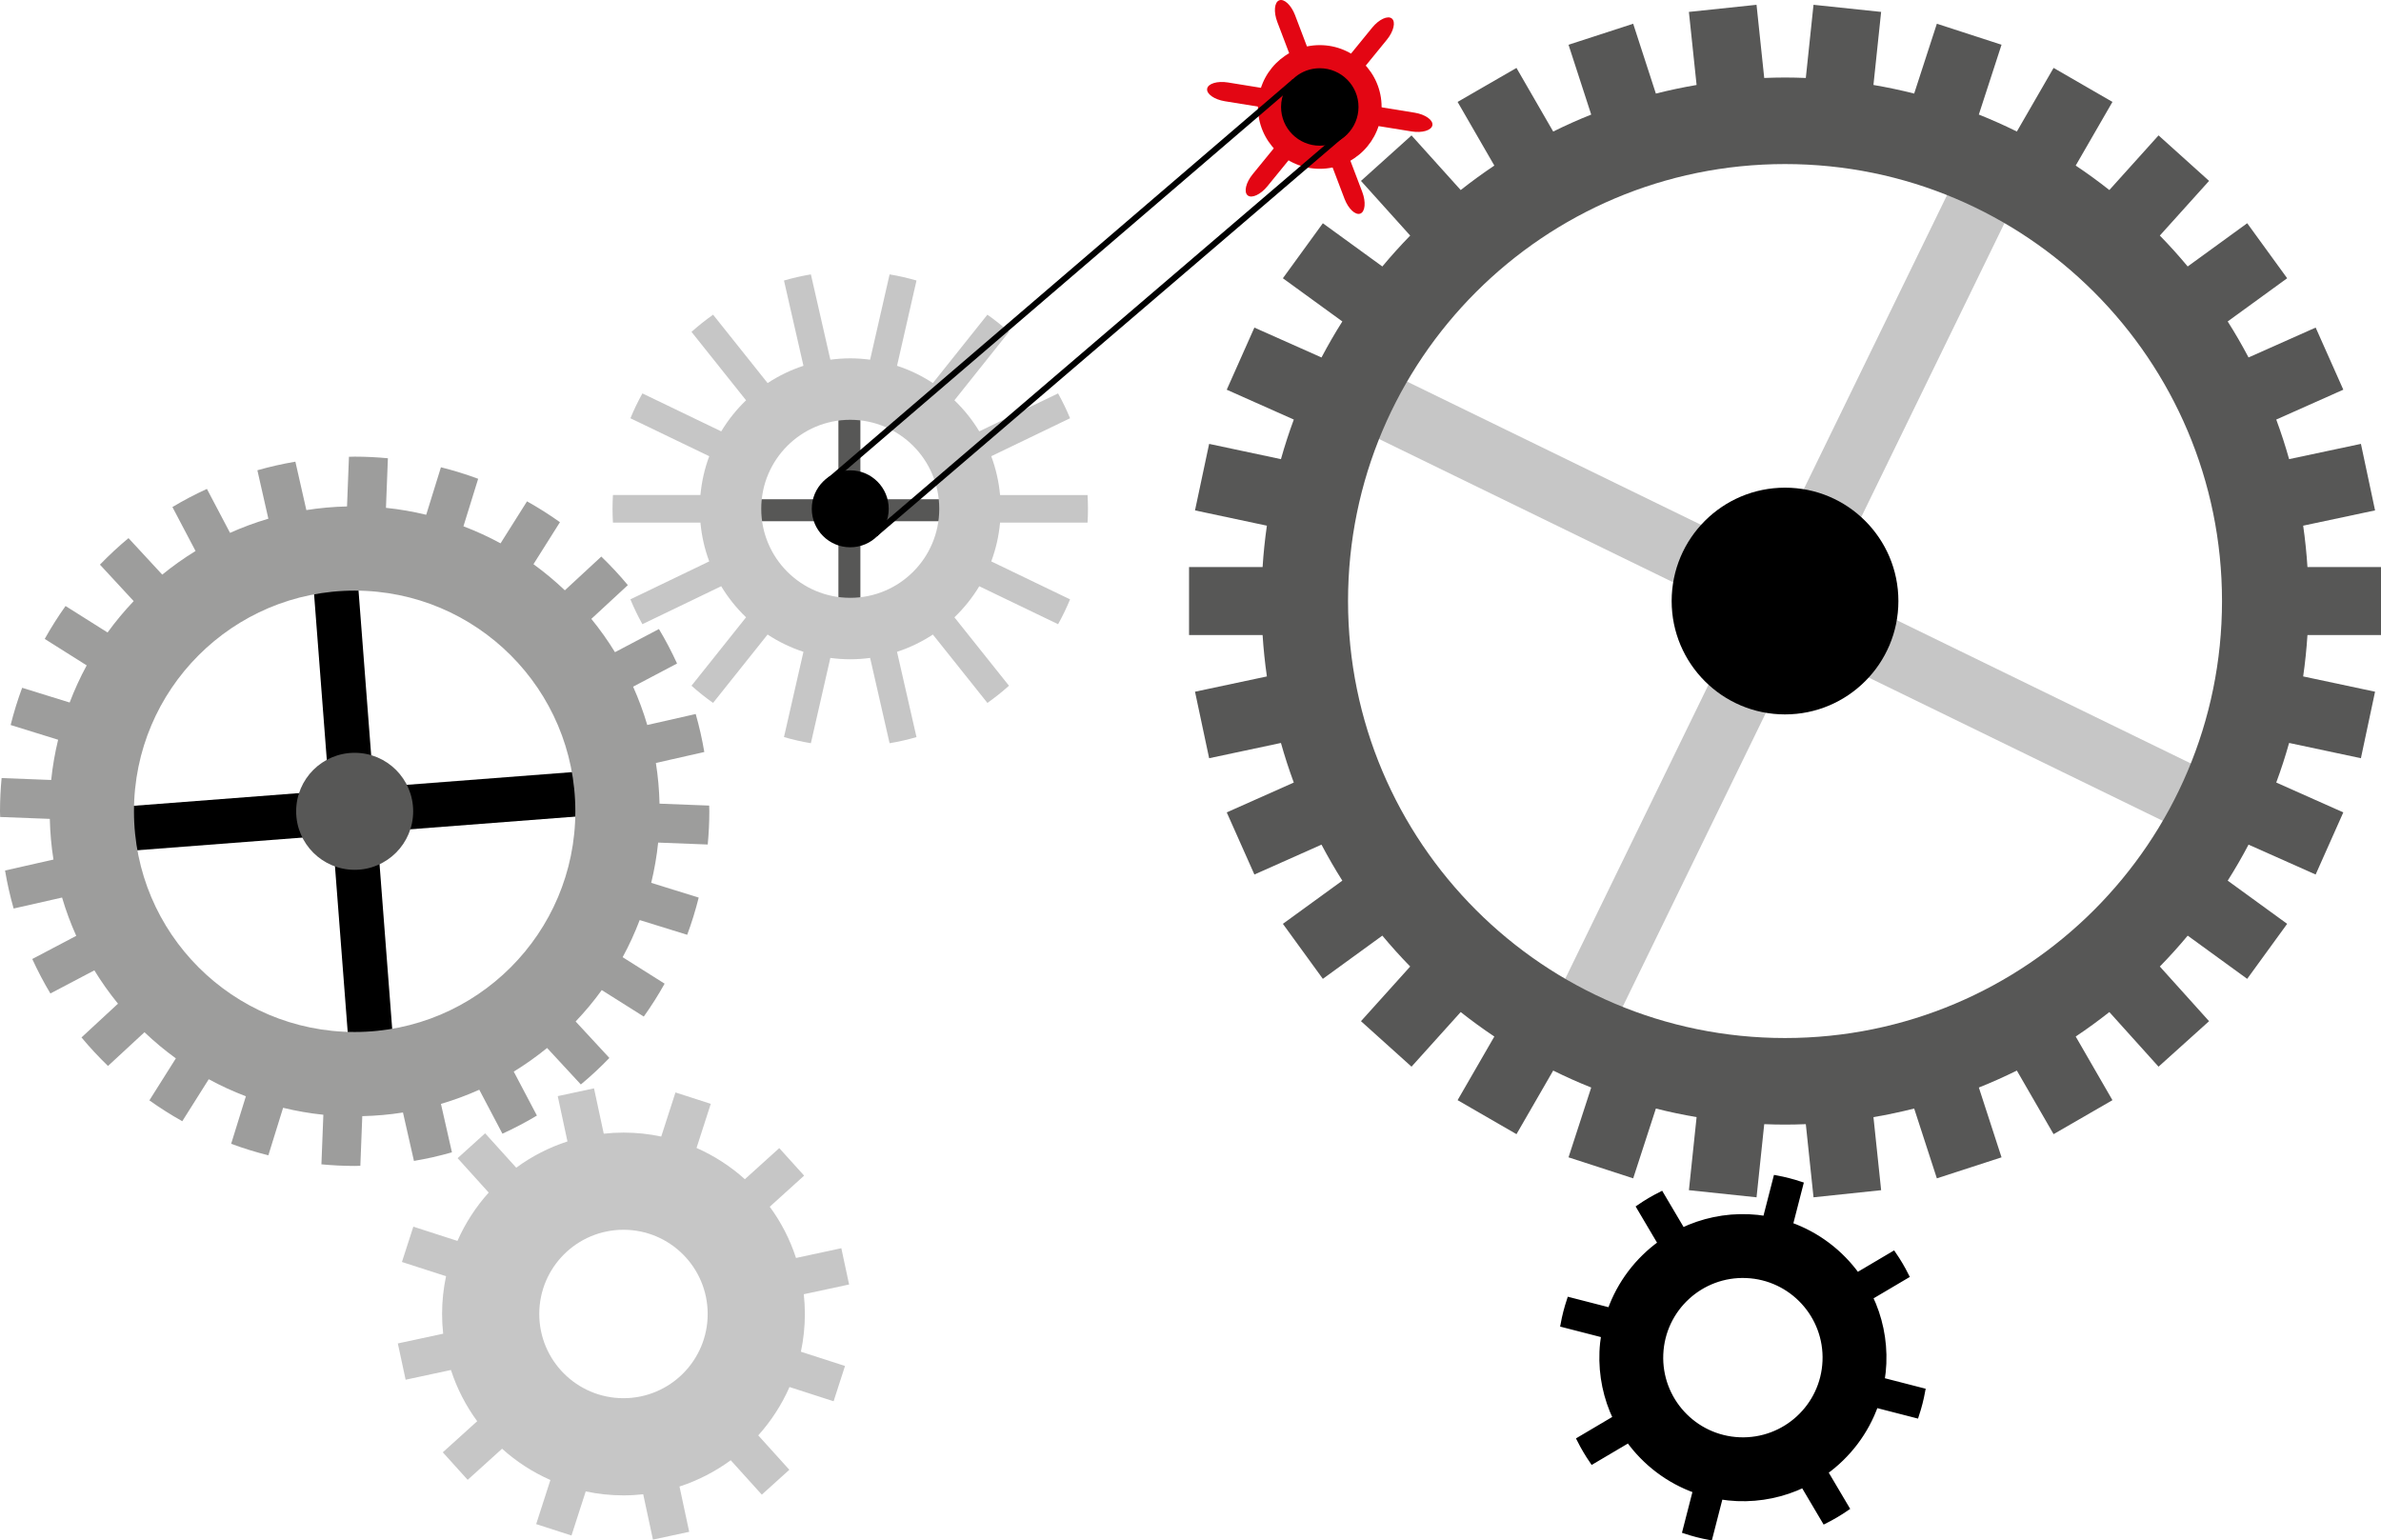 <!-- Generator: Adobe Illustrator 18.1.1, SVG Export Plug-In  -->

<svg version="1.1"

	 xmlns="http://www.w3.org/2000/svg" xmlns:xlink="http://www.w3.org/1999/xlink" xmlns:a="http://ns.adobe.com/AdobeSVGViewerExtensions/3.0/"

	 x="0px" y="0px" width="396.793px" height="256.719px" viewBox="0 0 396.793 256.719" enable-background="new 0 0 396.793 256.719"

	 xml:space="preserve">

<defs>

</defs>

<path fill="#E30613" d="M230.244,17.825c0-5.692-4.612-10.305-10.305-10.305c-5.689,0-10.306,4.613-10.306,10.305

	c0,5.69,4.616,10.305,10.306,10.305C225.631,28.13,230.244,23.515,230.244,17.825"/>

<rect x="126.317" y="83.201" fill="#575756" width="30.468" height="3.663"/>

<rect x="139.721" y="69.799" fill="#575756" width="3.663" height="30.467"/>

<path fill="#C6C6C6" d="M141.692,99.628c8.192,0,14.833-6.642,14.833-14.834c0-8.191-6.641-14.833-14.833-14.833

	c-8.191,0-14.831,6.642-14.831,14.833C126.861,92.985,133.501,99.628,141.692,99.628 M102.146,87.093

	c-0.043-0.76-0.069-1.526-0.069-2.299c0-0.772,0.026-1.537,0.069-2.298h14.58c0.206-2.255,0.705-4.424,1.469-6.466l-13.136-6.326

	c0.587-1.424,1.254-2.806,1.998-4.141l13.136,6.325c1.146-1.907,2.543-3.644,4.138-5.178l-9.092-11.401

	c1.14-1.023,2.343-1.977,3.597-2.864l9.087,11.396c1.836-1.209,3.84-2.183,5.972-2.88l-3.245-14.212

	c1.462-0.424,2.958-0.767,4.483-1.022l3.245,14.216c1.086-0.144,2.19-0.224,3.314-0.224c1.124,0,2.228,0.08,3.314,0.224

	l3.245-14.217c1.525,0.254,3.021,0.597,4.483,1.021L149.49,60.96c2.131,0.697,4.135,1.67,5.972,2.879l9.087-11.396

	c1.254,0.888,2.456,1.841,3.596,2.865l-9.091,11.402c1.596,1.531,2.994,3.269,4.14,5.176l13.134-6.325

	c0.743,1.335,1.41,2.716,1.999,4.14l-13.135,6.327c0.761,2.043,1.262,4.212,1.468,6.468h14.581c0.042,0.761,0.069,1.526,0.069,2.298

	c0,0.773-0.027,1.539-0.069,2.299H166.66c-0.206,2.255-0.707,4.424-1.468,6.466l13.135,6.326c-0.586,1.424-1.254,2.806-1.997,4.141

	l-13.136-6.325c-1.146,1.906-2.544,3.645-4.14,5.178l9.093,11.401c-1.139,1.024-2.344,1.976-3.596,2.863l-9.087-11.394

	c-1.839,1.209-3.843,2.182-5.974,2.878l3.244,14.214c-1.462,0.424-2.956,0.766-4.483,1.02l-3.245-14.216

	c-1.083,0.143-2.19,0.225-3.314,0.225c-1.124,0-2.23-0.082-3.314-0.225l-3.245,14.216c-1.527-0.254-3.021-0.598-4.483-1.021

	l3.245-14.213c-2.132-0.697-4.136-1.67-5.975-2.879l-9.087,11.394c-1.251-0.888-2.454-1.84-3.594-2.863l9.092-11.401

	c-1.597-1.533-2.994-3.272-4.141-5.18l-13.135,6.325c-0.742-1.334-1.409-2.716-1.998-4.139l13.138-6.326

	c-0.764-2.042-1.263-4.211-1.469-6.465H102.146z"/>

<rect x="221.51" y="94.842" transform="matrix(-0.899 -0.438 0.438 -0.899 520.998 320.53)" fill="#C6C6C6" width="151.927" height="10.647"/>

<rect x="222.537" y="94.841" transform="matrix(0.438 -0.899 0.899 0.438 77.11 323.69)" fill="#C6C6C6" width="149.875" height="10.649"/>

<path fill="#575756" d="M297.475,172.99c40.219,0,72.822-32.604,72.822-72.825c0-40.22-32.604-72.823-72.822-72.823

	c-40.221,0-72.825,32.603-72.825,72.823C224.65,140.385,257.254,172.99,297.475,172.99 M198.155,105.832V94.502h12.256

	c0.15-2.325,0.39-4.625,0.716-6.897l-11.98-2.546l2.355-11.084l11.968,2.543c0.628-2.236,1.343-4.436,2.142-6.597l-11.176-4.975

	l4.608-10.352l11.185,4.979c1.08-2.05,2.238-4.053,3.472-6.003l-9.909-7.198l6.661-9.167l9.914,7.203

	c1.479-1.778,3.029-3.495,4.643-5.149l-8.203-9.11l8.421-7.582l8.198,9.105c1.812-1.431,3.683-2.792,5.606-4.078l-6.124-10.608

	l9.812-5.665l6.121,10.601c2.066-1.024,4.178-1.969,6.334-2.829l-3.78-11.635l10.775-3.501l3.781,11.637

	c2.229-0.565,4.493-1.042,6.786-1.433l-1.28-12.178l11.27-1.185l1.282,12.193c1.148-0.045,2.304-0.075,3.466-0.075

	c1.16,0,2.314,0.03,3.465,0.075l1.282-12.193l11.268,1.185L312.21,14.16c2.295,0.391,4.559,0.868,6.787,1.433l3.78-11.638

	l10.777,3.502l-3.782,11.635c2.157,0.86,4.268,1.805,6.336,2.829l6.12-10.604l9.811,5.667l-6.124,10.609

	c1.925,1.286,3.795,2.647,5.607,4.078l8.2-9.107l8.42,7.583l-8.205,9.11c1.615,1.655,3.164,3.372,4.642,5.15l9.917-7.205

	l6.659,9.167l-9.909,7.2c1.235,1.949,2.393,3.952,3.473,6.003l11.186-4.98l4.609,10.351l-11.178,4.977

	c0.799,2.16,1.515,4.36,2.143,6.597l11.968-2.544l2.356,11.084l-11.981,2.547c0.327,2.272,0.566,4.572,0.715,6.897h12.256v11.331

	h-12.256c-0.148,2.324-0.388,4.624-0.715,6.896l11.98,2.546l-2.357,11.083l-11.966-2.543c-0.628,2.237-1.342,4.437-2.143,6.598

	l11.176,4.974l-4.61,10.354l-11.182-4.979c-1.079,2.05-2.237,4.053-3.472,6.002l9.907,7.198l-6.662,9.167l-9.911-7.202

	c-1.48,1.778-3.029,3.495-4.643,5.148l8.202,9.109l-8.421,7.581l-8.197-9.102c-1.814,1.431-3.682,2.792-5.606,4.078l6.122,10.606

	l-9.811,5.664l-6.12-10.598c-2.067,1.022-4.178,1.968-6.333,2.828l3.78,11.633l-10.778,3.501l-3.78-11.634

	c-2.228,0.563-4.492,1.041-6.785,1.432l1.28,12.176l-11.27,1.186l-1.282-12.19c-1.15,0.045-2.305,0.074-3.465,0.074

	c-1.162,0-2.315-0.029-3.466-0.074l-1.281,12.19l-11.271-1.186l1.28-12.176c-2.293-0.391-4.557-0.867-6.785-1.432l-3.78,11.634

	l-10.777-3.502l3.78-11.632c-2.156-0.859-4.269-1.806-6.335-2.828l-6.118,10.598l-9.814-5.666l6.123-10.604

	c-1.925-1.286-3.796-2.648-5.606-4.079l-8.196,9.102l-8.422-7.582l8.202-9.108c-1.614-1.653-3.164-3.37-4.643-5.148l-9.913,7.202

	l-6.66-9.168l9.906-7.197c-1.233-1.949-2.392-3.952-3.471-6.001l-11.182,4.979l-4.609-10.354l11.172-4.973

	c-0.797-2.161-1.513-4.361-2.14-6.598l-11.966,2.543l-2.355-11.084l11.978-2.546c-0.327-2.272-0.566-4.571-0.716-6.895H198.155z"/>

<path d="M316.367,100.166c0-10.435-8.459-18.894-18.892-18.894c-10.436,0-18.894,8.459-18.894,18.894

	c0,10.434,8.458,18.892,18.894,18.892C307.908,119.058,316.367,110.6,316.367,100.166"/>

<path d="M289.878,240.025c7.603,0.316,14.024-5.588,14.342-13.193c0.318-7.603-5.588-14.023-13.191-14.342

	c-7.604-0.318-14.025,5.588-14.343,13.192C276.368,233.286,282.276,239.707,289.878,240.025 M267.049,225.279

	c0.039-0.959,0.145-1.901,0.295-2.826l-6.775-1.742c0.253-1.372,0.6-2.709,1.029-4.009l6.769,1.74

	c1.612-4.564,4.597-8.456,8.436-11.215l-3.562-6.025c1.135-0.78,2.328-1.482,3.565-2.105l3.558,6.02

	c3.342-1.597,7.109-2.428,11.068-2.263c0.959,0.04,1.9,0.144,2.825,0.295l1.742-6.775c1.373,0.253,2.71,0.6,4.009,1.028l-1.74,6.769

	c4.565,1.613,8.457,4.598,11.215,8.436l6.026-3.562c0.78,1.135,1.483,2.327,2.105,3.565l-6.021,3.557

	c1.599,3.342,2.429,7.11,2.264,11.069c-0.04,0.96-0.144,1.9-0.295,2.825l6.775,1.742c-0.251,1.373-0.599,2.709-1.028,4.009

	l-6.769-1.739c-1.613,4.563-4.597,8.457-8.438,11.215l3.564,6.026c-1.135,0.78-2.328,1.482-3.565,2.105l-3.558-6.02

	c-3.342,1.598-7.11,2.429-11.069,2.263c-0.959-0.039-1.9-0.144-2.824-0.294l-1.742,6.775c-1.373-0.254-2.711-0.601-4.01-1.028

	l1.739-6.77c-4.564-1.612-8.457-4.598-11.214-8.438l-6.028,3.562c-0.779-1.135-1.48-2.326-2.104-3.563l6.021-3.56

	C267.715,233.005,266.884,229.238,267.049,225.279"/>

<path fill="none" stroke="#000000" d="M289.878,240.025c7.603,0.316,14.024-5.588,14.342-13.193

	c0.318-7.603-5.588-14.023-13.191-14.342c-7.604-0.318-14.025,5.588-14.343,13.192C276.368,233.286,282.276,239.707,289.878,240.025

	z M267.049,225.279c0.039-0.959,0.145-1.901,0.295-2.826l-6.775-1.742c0.253-1.372,0.6-2.709,1.029-4.009l6.769,1.74

	c1.612-4.564,4.597-8.456,8.436-11.215l-3.562-6.025c1.135-0.78,2.328-1.482,3.565-2.105l3.558,6.02

	c3.342-1.597,7.109-2.428,11.068-2.263c0.959,0.04,1.9,0.144,2.825,0.295l1.742-6.775c1.373,0.253,2.71,0.6,4.009,1.028l-1.74,6.769

	c4.565,1.613,8.457,4.598,11.215,8.436l6.026-3.562c0.78,1.135,1.483,2.327,2.105,3.565l-6.021,3.557

	c1.599,3.342,2.429,7.11,2.264,11.069c-0.04,0.96-0.144,1.9-0.295,2.825l6.775,1.742c-0.251,1.373-0.599,2.709-1.028,4.009

	l-6.769-1.739c-1.613,4.563-4.597,8.457-8.438,11.215l3.564,6.026c-1.135,0.78-2.328,1.482-3.565,2.105l-3.558-6.02

	c-3.342,1.598-7.11,2.429-11.069,2.263c-0.959-0.039-1.9-0.144-2.824-0.294l-1.742,6.775c-1.373-0.254-2.711-0.601-4.01-1.028

	l1.739-6.77c-4.564-1.612-8.457-4.598-11.214-8.438l-6.028,3.562c-0.779-1.135-1.48-2.326-2.104-3.563l6.021-3.56

	C267.715,233.005,266.884,229.238,267.049,225.279z"/>

<path fill="none" stroke="#000000" d="M139.5,83.738l0.677-0.848l0.97-0.468h1.089l0.975,0.469l0.674,0.847l0.241,1.055

	l-0.241,1.055l-0.674,0.847l-0.98,0.471h-1.079l-0.975-0.47l-0.677-0.847l-0.241-1.057L139.5,83.738z M141.69,82.16l0.546,0.262

	h-1.089L141.69,82.16z M141.69,87.426l-0.538-0.26h1.079L141.69,87.426z M142.836,82.422l0.375,0.469l-0.975-0.469H142.836z

	 M140.551,87.166l-0.374-0.47l0.975,0.47H140.551z M142.236,82.422l-0.546-0.262l0.677-0.326l0.469,0.588H142.236z M141.152,87.166

	l0.538,0.26l-0.675,0.325l-0.464-0.585H141.152z M139.634,86.435l-0.134-0.586l0.677,0.847L139.634,86.435z M143.751,83.153

	l0.134,0.585l-0.674-0.847L143.751,83.153z M143.211,82.891l-0.375-0.469h0.749l0.166,0.731L143.211,82.891z M140.177,86.696

	l0.374,0.47H139.8l-0.166-0.731L140.177,86.696z M142.367,81.834l0.975-0.469l0.243,1.057h-0.749L142.367,81.834z M141.015,87.751

	l-0.972,0.47l-0.243-1.055h0.751L141.015,87.751z M144.26,84.207l-0.134,0.586l-0.241-1.055L144.26,84.207z M139.5,85.849

	l-0.375-0.47l0.134-0.587L139.5,85.849z M139.5,85.849l0.134,0.586l-0.675-0.325l0.166-0.731L139.5,85.849z M143.885,83.738

	l-0.134-0.585l0.675,0.324l-0.166,0.73L143.885,83.738z M139.8,87.166h-1.084l0.243-1.056l0.675,0.325L139.8,87.166z

	 M143.585,82.422h1.081l-0.24,1.055l-0.675-0.324L143.585,82.422z M139.125,84.207l0.375-0.469l-0.241,1.054L139.125,84.207z

	 M144.26,85.379l-0.375,0.469l0.241-1.055L144.26,85.379z M139.259,84.792l-0.134,0.587l-0.466-0.586l0.466-0.586L139.259,84.792z

	 M144.126,84.793l0.134-0.586l0.466,0.586l-0.466,0.586L144.126,84.793z M139.125,85.379l-0.166,0.731l-0.975-0.47l0.675-0.847

	L139.125,85.379z M144.426,83.477l0.975,0.469l-0.675,0.847l-0.466-0.586L144.426,83.477z M143.751,86.434l-0.54,0.261l0.674-0.847

	L143.751,86.434z M139.634,83.151l0.543-0.261l-0.677,0.848L139.634,83.151z M143.885,85.848l0.375-0.469l0.166,0.73l-0.675,0.325

	L143.885,85.848z M139.5,83.738l-0.375,0.469l-0.166-0.731l0.675-0.325L139.5,83.738z M144.726,84.793l0.675,0.847l-0.975,0.469

	l-0.166-0.73L144.726,84.793z M138.659,84.793l-0.675-0.847l0.975-0.47l0.166,0.731L138.659,84.793z M142.834,87.166h-0.603

	l0.98-0.471L142.834,87.166z M140.549,82.422h0.598l-0.97,0.468L140.549,82.422z M142.231,87.166h0.603l-0.467,0.586l-0.677-0.326

	L142.231,87.166z M141.147,82.422h-0.598l0.466-0.587l0.675,0.325L141.147,82.422z M142.367,87.752l-0.674,0.845l-0.678-0.846

	l0.675-0.325L142.367,87.752z M141.015,81.835l0.678-0.846l0.674,0.845l-0.677,0.326L141.015,81.835z M140.177,82.89l-0.543,0.261

	l0.166-0.729h0.749L140.177,82.89z M143.211,86.695l0.54-0.261l-0.168,0.732h-0.749L143.211,86.695z M139.8,82.422l0.24-1.057

	l0.975,0.47l-0.466,0.587H139.8z M143.583,87.166l-0.241,1.055l-0.975-0.469l0.467-0.586H143.583z M144.426,86.109l0.24,1.057

	h-1.083l0.168-0.732L144.426,86.109z M138.959,83.476l-0.24-1.054h1.081l-0.166,0.729L138.959,83.476z"/>

<path fill="#E30613" d="M201.17,14.789c-0.141,0.86,1.189,1.798,2.955,2.083l31.122,5.033c1.764,0.287,3.322-0.183,3.462-1.043

	c0.139-0.86-1.192-1.798-2.956-2.083l-31.122-5.036C202.866,13.459,201.31,13.929,201.17,14.789"/>

<path fill="#E30613" d="M213.185,0.052c-0.815,0.309-0.962,1.93-0.327,3.601l11.201,29.469c0.634,1.672,1.821,2.786,2.636,2.476

	c0.815-0.309,0.962-1.929,0.327-3.601L215.821,2.526C215.186,0.856,214.001-0.258,213.185,0.052"/>

<path fill="#E30613" d="M231.954,3.088c-0.675-0.55-2.15,0.133-3.28,1.518l-19.923,24.436c-1.129,1.385-1.501,2.969-0.825,3.52

	c0.676,0.549,2.152-0.134,3.282-1.519l19.921-24.435C232.257,5.223,232.628,3.639,231.954,3.088"/>

<path fill="none" stroke="#000000" d="M224.206,21.936l-78.387,67.082 M215.801,13.529l-77.935,66.842"/>

<polygon points="96.445,128.593 20.658,134.413 21.249,141.822 97.036,136.001 "/>

<polygon points="52.232,97.608 58.052,173.394 65.462,172.803 59.64,97.016 "/>

<path fill="#9D9D9C" d="M59.105,171.984c20.31,0,36.776-16.468,36.776-36.777c0-20.312-16.466-36.777-36.776-36.777

	c-20.313,0-36.779,16.465-36.779,36.777C22.326,155.516,38.792,171.984,59.105,171.984 M0.025,136.152

	C0.018,135.837,0,135.525,0,135.207c0-1.87,0.097-3.716,0.267-5.542l8.263,0.321c0.233-2.285,0.629-4.521,1.155-6.707l-7.913-2.454

	c0.528-2.115,1.169-4.185,1.919-6.203l7.916,2.454c0.815-2.133,1.76-4.202,2.841-6.186l-6.995-4.41

	c1.057-1.897,2.219-3.726,3.471-5.486l7.002,4.413c1.335-1.84,2.79-3.586,4.353-5.229l-5.623-6.077

	c1.507-1.555,3.088-3.037,4.759-4.419l5.623,6.081c1.758-1.431,3.612-2.749,5.551-3.937l-3.856-7.325

	c1.852-1.111,3.771-2.115,5.748-3.022l3.856,7.326c2.06-0.923,4.19-1.714,6.385-2.36l-1.83-8.072

	c2.067-0.589,4.179-1.069,6.333-1.432l1.829,8.068c2.213-0.352,4.477-0.553,6.777-0.609l0.322-8.274

	c0.318-0.004,0.634-0.023,0.952-0.023c1.867,0,3.712,0.097,5.537,0.267l-0.322,8.263c2.286,0.233,4.521,0.63,6.707,1.155

	l2.454-7.915c2.116,0.528,4.187,1.169,6.205,1.919l-2.454,7.916c2.132,0.814,4.198,1.759,6.183,2.841l4.411-6.997

	c1.899,1.057,3.728,2.219,5.489,3.473l-4.414,7.001c1.841,1.333,3.585,2.788,5.229,4.352l6.077-5.623

	c1.556,1.507,3.037,3.089,4.421,4.759l-6.082,5.625c1.433,1.758,2.749,3.611,3.938,5.551l7.325-3.857

	c1.111,1.851,2.114,3.771,3.021,5.745l-7.325,3.858c0.923,2.061,1.713,4.192,2.361,6.387l8.072-1.83

	c0.589,2.067,1.071,4.179,1.433,6.331l-8.07,1.829c0.354,2.215,0.553,4.48,0.609,6.781l8.274,0.321

	c0.007,0.318,0.025,0.633,0.025,0.952c0,1.867-0.096,3.712-0.267,5.535l-8.263-0.321c-0.232,2.286-0.629,4.523-1.155,6.71

	l7.914,2.456c-0.529,2.115-1.167,4.185-1.917,6.2l-7.918-2.454c-0.813,2.134-1.76,4.204-2.842,6.188l6.998,4.411

	c-1.059,1.896-2.219,3.726-3.473,5.486l-7.003-4.415c-1.332,1.842-2.79,3.588-4.353,5.232l5.623,6.078

	c-1.507,1.555-3.088,3.034-4.756,4.418l-5.626-6.082c-1.76,1.431-3.614,2.75-5.555,3.939l3.858,7.326

	c-1.85,1.111-3.771,2.114-5.746,3.021l-3.858-7.327c-2.06,0.923-4.192,1.715-6.387,2.36l1.83,8.073

	c-2.067,0.589-4.179,1.069-6.331,1.431l-1.829-8.068c-2.215,0.353-4.481,0.552-6.781,0.607l-0.322,8.275

	c-0.316,0.005-0.627,0.023-0.945,0.023c-1.87,0-3.715-0.098-5.543-0.267l0.323-8.265c-2.287-0.232-4.524-0.63-6.709-1.156

	l-2.457,7.916c-2.114-0.529-4.183-1.169-6.2-1.918l2.454-7.917c-2.132-0.815-4.203-1.76-6.187-2.844l-4.412,6.997

	c-1.896-1.058-3.724-2.221-5.484-3.472l4.414-7.003c-1.843-1.334-3.587-2.79-5.231-4.354l-6.078,5.622

	c-1.554-1.506-3.034-3.087-4.418-4.755l6.082-5.625c-1.431-1.76-2.75-3.614-3.939-5.556l-7.324,3.857

	c-1.111-1.852-2.114-3.772-3.021-5.747l7.327-3.858c-0.925-2.059-1.716-4.189-2.361-6.384l-8.072,1.83

	c-0.589-2.068-1.068-4.18-1.431-6.334l8.068-1.828c-0.354-2.215-0.553-4.478-0.609-6.778L0.025,136.152z"/>

<path fill="#575756" d="M68.854,135.207c0-5.386-4.364-9.75-9.75-9.75s-9.75,4.364-9.75,9.75c0,5.385,4.364,9.75,9.75,9.75

	S68.854,140.591,68.854,135.207"/>

<path fill="#C6C6C6" d="M103.902,233.013c7.75,0,14.033-6.287,14.033-14.034c0-7.751-6.283-14.035-14.033-14.035

	c-7.751,0-14.034,6.284-14.034,14.035C89.868,226.726,96.151,233.013,103.902,233.013 M67.598,229.935l-1.299-6.048l7.556-1.621

	c-0.117-1.08-0.182-2.177-0.182-3.287c0-2.16,0.231-4.265,0.661-6.293l-7.352-2.372l1.901-5.885l7.352,2.373

	c1.306-2.965,3.07-5.681,5.209-8.055l-5.182-5.732l4.586-4.146l5.184,5.733c2.566-1.887,5.441-3.372,8.534-4.376l-1.619-7.553

	l6.044-1.297l1.623,7.555c1.08-0.116,2.177-0.182,3.288-0.182c2.158,0,4.263,0.229,6.292,0.66l2.372-7.35l5.884,1.899l-2.373,7.351

	c2.965,1.307,5.681,3.069,8.055,5.211l5.732-5.184l4.145,4.586l-5.73,5.184c1.885,2.565,3.372,5.442,4.375,8.536l7.554-1.621

	l1.294,6.045l-7.553,1.621c0.118,1.082,0.181,2.178,0.181,3.291c0,2.158-0.228,4.262-0.661,6.291l7.352,2.373l-1.901,5.883

	l-7.349-2.373c-1.308,2.965-3.071,5.681-5.211,8.056l5.181,5.733l-4.586,4.145l-5.181-5.732c-2.569,1.884-5.444,3.372-8.537,4.377

	l1.619,7.551l-6.044,1.297l-1.621-7.554c-1.081,0.117-2.176,0.182-3.289,0.182c-2.159,0-4.262-0.23-6.293-0.661l-2.371,7.35

	l-5.885-1.899l2.371-7.351c-2.962-1.308-5.679-3.07-8.052-5.211l-5.733,5.184l-4.147-4.587l5.732-5.184

	c-1.883-2.568-3.372-5.442-4.375-8.535L67.598,229.935z"/>

<path stroke="#000000" d="M216.19,13.2c-1.345,1.092-2.203,2.758-2.203,4.625c0,3.289,2.664,5.955,5.954,5.955

	c3.287,0,5.953-2.666,5.953-5.955c0-3.288-2.666-5.954-5.953-5.954C218.519,11.871,217.215,12.369,216.19,13.2"/>

<path d="M147.606,84.794c0-3.265-2.648-5.913-5.913-5.913c-3.265,0-5.911,2.648-5.911,5.913c0,3.265,2.646,5.912,5.911,5.912

	C144.958,90.706,147.606,88.059,147.606,84.794"/>

<circle fill="none" stroke="#000000" cx="141.694" cy="84.794" r="5.912"/>

</svg>